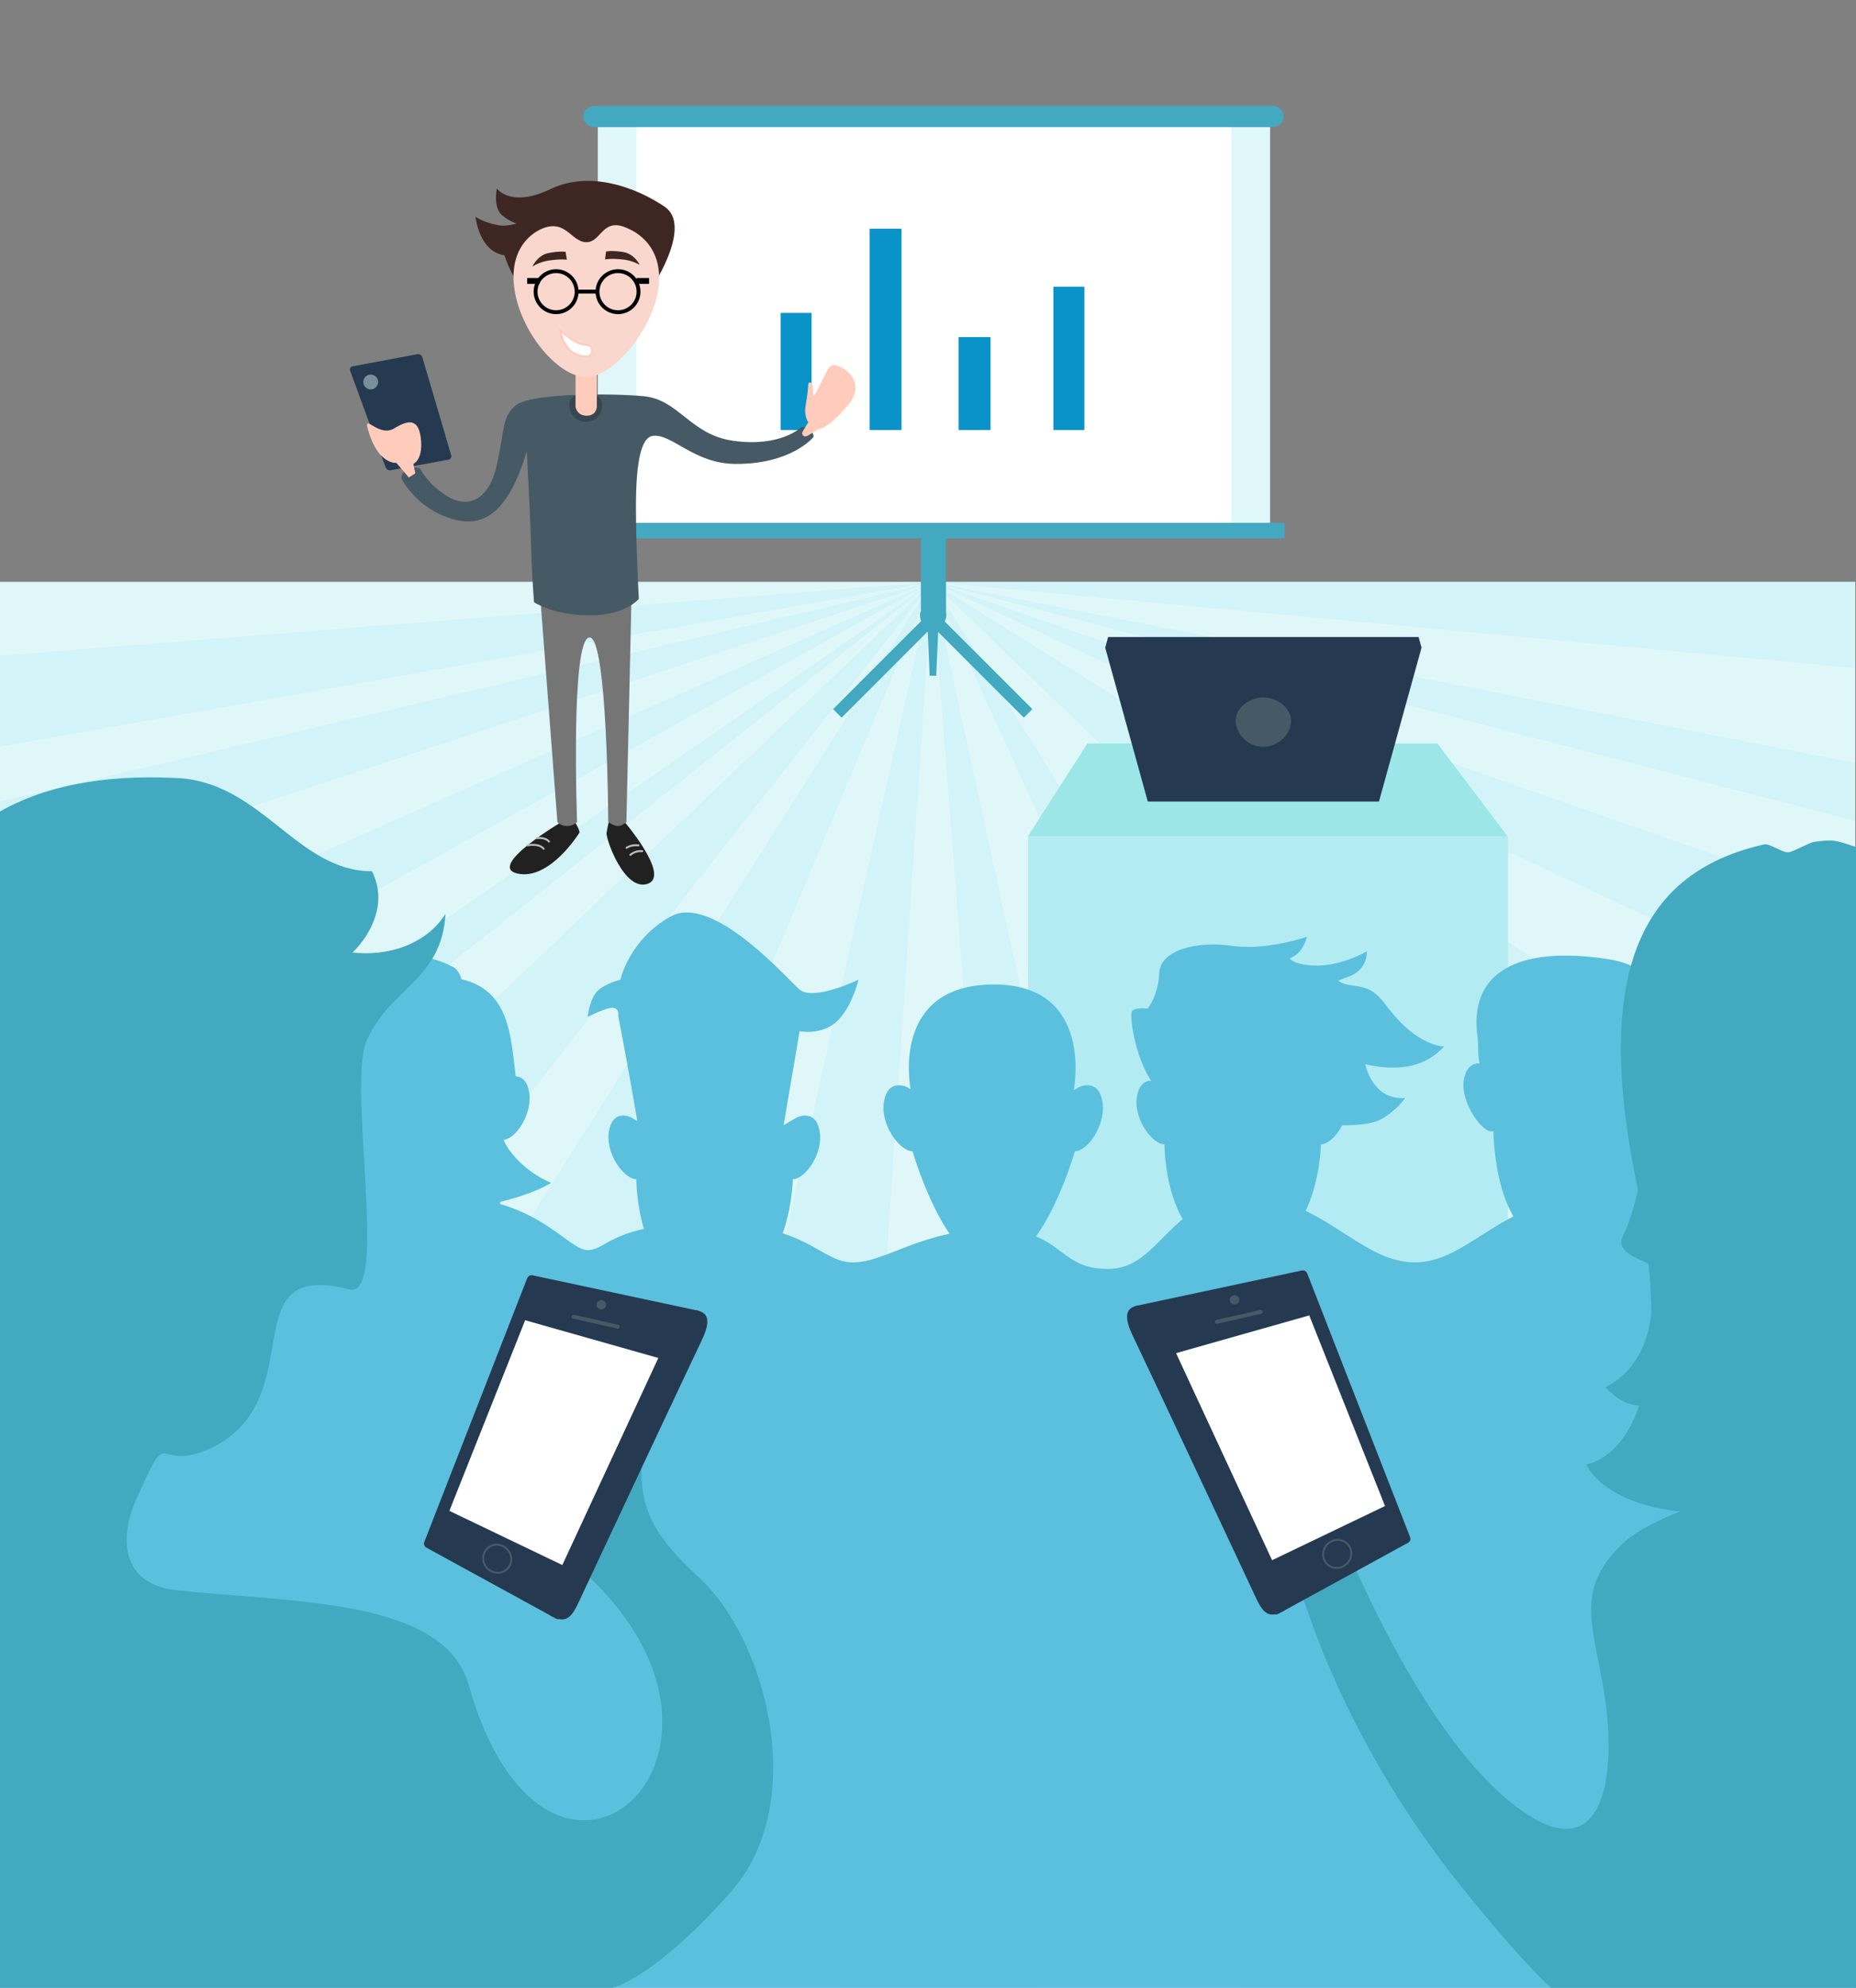 <?xml version="1.0" encoding="utf-8"?>
<!-- Generator: Adobe Illustrator 16.0.0, SVG Export Plug-In . SVG Version: 6.00 Build 0)  -->
<!DOCTYPE svg PUBLIC "-//W3C//DTD SVG 1.1//EN" "http://www.w3.org/Graphics/SVG/1.1/DTD/svg11.dtd">
<svg version="1.1" id="Ebene_1" xmlns="http://www.w3.org/2000/svg" xmlns:xlink="http://www.w3.org/1999/xlink" x="0px" y="0px"
	 width="1918.723px" height="2054.513px" viewBox="0 0 1918.723 2054.513" enable-background="new 0 0 1918.723 2054.513"
	 xml:space="preserve">
<rect x="0" y="0" width="1918.723" height="2054.513" fill="#808080" stroke="none"/>
<g>
	<rect y="601.37" fill="#E0F7FA" width="1918" height="1453"/>
</g>
<g opacity="0.3">
	<g>
		<g>
			<polygon fill="#B2EBF2" points="964,601.45 -1,677.697 -1,771.844 			"/>
		</g>
		<g>
			<polygon fill="#B2EBF2" points="963.939,601.45 959.139,603.624 0,1028.444 0,1136.448 			"/>
		</g>
		<g>
			<polygon fill="#B2EBF2" points="964.156,601.45 0,1268.448 0,1364.448 			"/>
		</g>
		<g>
			<polygon fill="#B2EBF2" points="964.156,601.45 -1,1521.439 -1,1827.469 			"/>
		</g>
		<g>
			<polygon fill="#B2EBF2" points="963.566,601.37 1918,601.37 1918,690.448 			"/>
		</g>
		<g>
			<polygon fill="#B2EBF2" points="964,601.698 1918,788.448 1918,848.448 			"/>
		</g>
		<g>
			<polygon fill="#B2EBF2" points="964,601.555 1919,934.448 1919,1048.448 			"/>
		</g>
		<g>
			<polygon fill="#B2EBF2" points="963.566,601.555 1917.566,1197.409 1918.566,1521.441 			"/>
		</g>
		<g>
			<polygon fill="#B2EBF2" points="963.566,601.477 1871.053,2054.37 1625.028,2054.37 			"/>
		</g>
		<g>
			<polygon fill="#B2EBF2" points="963.566,601.555 1075.973,2054.448 1279.994,2054.513 			"/>
		</g>
		<g>
			<polygon fill="#B2EBF2" points="963.566,601.412 865.952,2054.37 637.93,2054.37 			"/>
		</g>
		<g>
			<polygon fill="#B2EBF2" points="963.566,601.555 353.566,2054.513 45.566,2054.448 			"/>
		</g>
	</g>
	<g>
		<polygon fill="#B2EBF2" points="964,601.805 0,828.448 0,919.506 		"/>
	</g>
</g>
<g>
	<rect x="1063" y="864.37" fill="#B2EBF2" width="496" height="511"/>
</g>
<g>
	<polygon fill="#9CE6E8" points="1486.004,768.37 1124.107,768.37 1062.566,864.37 1558.566,864.37 	"/>
</g>
<g>
	<polygon fill="#253A51" points="1466.566,658.37 1145.566,658.37 1142.566,669.37 1186.566,828.37 1425.566,828.37 
		1469.566,669.37 	"/>
</g>
<g>
	<path fill="#455A64" d="M1334.298,749.038c-3.476,16.291-18.463,22.807-28.236,22.807c-9.991,0-24.327-6.082-28.237-22.807
		c-3.55-15.185,12.643-28.236,28.237-28.236S1337.552,733.786,1334.298,749.038z"/>
</g>
<g>
	<path fill="#5BC0DE" d="M459.133,1236.442c95.756,0,127.405,55.519,148.329,55.519c20.925,0,23.924-27.756,125.919-27.756
		s113.994,40.465,148.492,40.465c34.499,0,71.25-34.11,144.842-34.11c73.593,0,64.789,40.903,118.966,40.903
		s63.133-75.015,141.901-75.015c78.768,0,117.847,68.223,174.937,68.223s90.919-68.223,185.615-68.223
		s133.911,52.516,193.909,52.516c59.996,0,76.957,15.707,76.957,15.707v408.699H-1V1304.67c0,0,4.783-18.223,74.783-44.223
		c30.636-11.379,102.532,7.168,180.201,4C353.782,1260.375,459.133,1236.442,459.133,1236.442z"/>
</g>
<g>
	<path fill="#5BC0DE" d="M316.566,1455.37H-1v599h1920v-583h-582.434c0,0-170.348,208.998-514,157.993
		C478.914,1578.358,316.566,1455.37,316.566,1455.37z"/>
</g>
<g>
	<path fill="#5BC0DE" d="M569.9,1222.421c0,0-25.329-9.161-43.333-33.827c-2.369-3.245-4.335-6.808-5.968-10.536
		c12.917-1.122,30.64-27.646,26.227-50.27c-2.326-11.92-8.387-15.127-13.716-15.444c-5.005-40.893-6.132-88.906-56.079-100.345h0
		c0,0-2.465-10.218-9.131-12.885s-42-26-94,8.078c-39.148,25.655-34.843,79.891-30.324,105.134
		c-5.479,0.213-11.809,3.316-14.179,15.462c-3.844,19.696,10.239,42.349,22.515,48.625c-1.346,4.437-3.286,8.595-6.012,12.181
		c-20.667,27.188-44.667,39.104-44.667,39.104s15.17,12.73,60.991,19.664c7.774,19.685,23.776,37.331,54.776,42.941v47.066h37
		v-46.037c38-4.425,55.998-26.112,63.547-49.34C553.206,1233.461,569.9,1222.421,569.9,1222.421z"/>
</g>
<g>
	<path fill="#5BC0DE" d="M1433.398,1039.531c-12.879-17.272-20.524-19.067-36.03-21.173c-11.525-1.568-13.761-5.072-13.761-5.072
		s10.917-3.721,15.394-6.084c14.962-7.895,14.099-24.06,14.099-24.06s-38.725,23.307-73.592,11.459
		c-4.23-1.431-6.109-4.129-6.109-4.129s1.962-0.544,5.933-3.23c8.741-5.924,11.737-19.04,11.737-19.04s-42.367,14.564-77.538,9.299
		c-35.169-5.259-73.966,3.947-75.094,28.012c-1.126,24.058-12.029,36.842-12.029,36.842s-13.157-1.507-16.165,2.634
		c-2.794,3.837,2.557,45.772,19.734,71.839c-5.473,0.061-11.975,2.993-14.408,15.467c-4.512,23.119,15.306,50.331,28.275,50.331
		c0,0-0.844,98.441,64.156,112.396v49.349h27v-48.464c69-9.937,70.56-113.281,70.56-113.281c7.164,0,16.112-8.309,22.03-19.638
		c13.391,0.067,31.354-1.04,40.977-6.728c16.541-9.766,24.033-21.393,24.033-21.393s-16.555,1.787-27.835-9.839
		c-11.277-11.621-13.163-25.158-13.163-25.158s24.056,6.766,47.363,1.506c22.164-5.003,33.835-19.929,33.835-19.929
		S1465.354,1082.389,1433.398,1039.531z"/>
</g>
<g>
	<path fill="#5BC0DE" d="M1729.252,1098.949c14.881-40.309-6.576-98.374-66.153-107.612
		c-94.996-14.743-145.382,14.08-135.532,81.112c1.009,6.865,0.006,21.694,2.215,26.479c-6.072-0.23-13.658,2.511-16.364,16.384
		c-4.78,24.491,21.96,59.425,30.462,53.317c0,0,0.121,111.152,62.121,118.868v49.872h39v-48.781
		c95-10.864,70.118-119.959,70.118-119.959c13.743,0,33.449-28.826,28.673-53.317
		C1741.326,1102.682,1734.898,1099.285,1729.252,1098.949z"/>
</g>
<g>
	<path fill="#5BC0DE" d="M1115.284,1123.633l-5.37,3.199l0.145-0.368c0,0,21.596-109.004-82.485-109.004
		c-105.925,0-87.092,103.509-86.188,108.182l-3.363-2.009c0,0-19.354-9.984-24.03,13.986c-4.677,23.973,15.916,52.188,29.367,52.188
		c0,0,28.469,99.303,71.463,115.902c0.563,0.256,1.178,0.484,2.178,0.699v47.961h15v-46.729c48-7.592,79.192-117.834,79.192-117.834
		c13.448,0,33.005-28.215,28.327-52.188C1134.844,1113.649,1115.284,1123.633,1115.284,1123.633z"/>
</g>
<g>
	<path fill="#5BC0DE" d="M231.821,1130.292l-4.797,2.857l0.13-0.329c0,0,19.288-97.357-73.673-97.357
		c-94.607,0-77.787,92.45-76.979,96.623l-3.004-1.794c0,0-17.285-8.918-21.462,12.492c-4.177,21.411,14.216,46.611,26.229,46.611
		c0,0,25.409,88.693,63.809,103.52c0.503,0.229,0.926,0.433,1.926,0.625v42.83h13v-41.729c43-6.781,70.949-105.245,70.949-105.245
		c12.011,0,29.588-25.2,25.41-46.611C249.182,1121.374,231.821,1130.292,231.821,1130.292z"/>
</g>
<g>
	<path fill="#5BC0DE" d="M826.258,1022.392c-14.283-12.782-90.225-99.23-133.081-75.172c-42.858,24.06-51.882,65.369-51.882,65.369
		s-13.533,3.067-22.556,10.59c-9.021,7.518-11.277,27.821-11.277,27.821s19.548-10.154,26.314-9.398
		c6.769,0.752,5.264,7.893,5.264,7.893s10.993,56.418,19.803,109.131l-6.206-3.726c0,0-18.455-9.635-22.965,13.487
		c-4.512,23.118,15.254,50.323,28.223,50.323c0,0-0.895,104.431,70.105,113.423v43.236h21v-43.377
		c69-9.937,70.609-113.282,70.609-113.282c12.971,0,32.107-27.205,27.597-50.323c-4.513-23.122-23.565-13.487-23.565-13.487
		l-13.527,8.001c9.097-53.546,16.533-97.152,16.533-97.152s22.55,4.651,38.34-10.007c15.789-14.659,22.553-43.221,22.553-43.221
		S840.543,1035.18,826.258,1022.392z"/>
</g>
<g>
	<path fill="#42A9C1" d="M755.879,1954.85c80.996-91.496,36.688-262.438-35.313-326.438c-60-56-63-83.981-53-160.981
		c5.151-39.667-192.008,65.408-111.454,120.025c287.633,195.02,15.155,460.795-71.546,153.987c-25.433-90-182.268-84.997-302-97.997
		c-57.352-6.227-62-53.999-38-101.999c32-72,15-17.432,75-45.432c104-52,18.338-194.941,141.332-163.443
		c42.624,10.917-4.332-220.125,19.668-260.125c24-52,76-60,80-128c-20,32-60,44-96,40c20-20,36-52,20-84c-76,0-112-88-196-96
		c-64-4-133,2.458-189,34.458l-1,1215.464h634.318C632.885,2054.37,674.883,2046.344,755.879,1954.85z"/>
</g>
<g>
	<path fill="#253A51" d="M440.642,1599.369c-1.93-1.057-2.854-3.598-2.055-5.647l106.473-272.835c0.8-2.05,3.214-3.351,5.366-2.891
		l171.161,36.546c2.151,0.459,3.16,2.471,2.241,4.469l-143.59,312.228c-0.919,1.998-3.25,2.77-5.18,1.713L440.642,1599.369z"/>
</g>
<g>
	<polygon fill="#FFFFFF" points="464.566,1561.448 581.316,1617.448 680.566,1403.448 542.9,1364.448 	"/>
</g>
<g>
	<path fill="#253A51" d="M719.385,1354.071c7.682,1.627,18.781,4.711,6.114,31.044s-111.266,236.334-121.933,259.334
		s-14.884,35.961-33.904,25.549c-19.02-10.412,20.571-57.883,20.571-57.883S711.703,1352.444,719.385,1354.071z"/>
</g>
<g>
	<path fill="#455A64" d="M514.563,1626.455c-4.02,0-7.889-1.526-10.896-4.299c-6.411-5.91-6.989-15.748-1.29-21.931
		c2.85-3.091,6.78-4.793,11.067-4.793c4.02,0,7.89,1.527,10.896,4.3c6.41,5.909,6.988,15.747,1.29,21.93
		C522.779,1624.752,518.849,1626.455,514.563,1626.455z M513.443,1597.432c-3.722,0-7.129,1.474-9.596,4.148
		c-4.952,5.372-4.425,13.942,1.175,19.104c2.637,2.431,6.025,3.77,9.541,3.77c3.722,0,7.129-1.474,9.596-4.148
		c4.952-5.372,4.425-13.942-1.174-19.104C520.347,1598.771,516.958,1597.432,513.443,1597.432z"/>
</g>
<g>
	
		<ellipse transform="matrix(0.994 0.108 -0.108 0.994 150.092 -59.437)" fill="#455A64" cx="621.002" cy="1348.944" rx="4.975" ry="4.786"/>
</g>
<g>
	<path fill="#455A64" d="M638.568,1373.115c-0.146,0-0.295-0.016-0.443-0.05l-45.667-10.334c-1.077-0.243-1.753-1.314-1.509-2.392
		s1.317-1.754,2.392-1.509l45.667,10.334c1.077,0.243,1.753,1.314,1.509,2.392C640.307,1372.485,639.482,1373.115,638.568,1373.115z
		"/>
</g>
<g>
	<path fill="#42A9C1" d="M1809.566,1360.718l26,169.698c0,0-122.824,29.81-159.428,66.016c-50,49.458-27.572,85.016-16.572,161.016
		s0,189-104,100c-99.884-85.478-178-292.524-178-292.524l-45.675,31.509c0,0,33.271,170.959,176.125,349.977
		c67.01,83.973,95.55,107.961,95.55,107.961c103,0,315.434,0,315.434,0v-721.922l-95.217-73L1809.566,1360.718z"/>
</g>
<g>
	<path fill="#253A51" d="M1455.743,1594.369c1.93-1.057,2.854-3.598,2.055-5.647l-106.474-272.835
		c-0.8-2.05-3.215-3.351-5.366-2.891l-171.16,36.546c-2.151,0.459-3.16,2.471-2.241,4.469l143.591,312.228
		c0.919,1.998,3.25,2.77,5.18,1.713L1455.743,1594.369z"/>
</g>
<g>
	<polygon fill="#FFFFFF" points="1431.818,1556.448 1315.068,1612.448 1215.818,1398.448 1353.484,1359.448 	"/>
</g>
<g>
	<path fill="#253A51" d="M1177,1349.071c-7.682,1.627-18.781,4.711-6.114,31.044s111.266,236.334,121.933,259.334
		s14.884,35.961,33.904,25.549c19.02-10.412-20.57-57.883-20.57-57.883S1184.682,1347.444,1177,1349.071z"/>
</g>
<g>
	<path fill="#455A64" d="M1381.822,1621.455L1381.822,1621.455c-4.287,0-8.217-1.702-11.066-4.793
		c-5.699-6.183-5.121-16.021,1.289-21.93c3.007-2.772,6.877-4.3,10.897-4.3c4.286,0,8.217,1.702,11.066,4.793
		c5.699,6.183,5.121,16.021-1.29,21.931C1389.711,1619.928,1385.842,1621.455,1381.822,1621.455z M1382.942,1592.432
		c-3.517,0-6.905,1.339-9.542,3.771c-5.599,5.161-6.125,13.731-1.174,19.104c2.467,2.675,5.874,4.148,9.596,4.148
		c3.516,0,6.903-1.339,9.541-3.77c5.6-5.162,6.127-13.732,1.175-19.104C1390.071,1593.906,1386.664,1592.432,1382.942,1592.432z"/>
</g>
<g>
	
		<ellipse transform="matrix(-0.994 0.108 -0.108 -0.994 2689.109 2541.509)" fill="#455A64" cx="1275.382" cy="1343.944" rx="4.975" ry="4.786"/>
</g>
<g>
	<path fill="#455A64" d="M1257.816,1368.115c-0.914,0-1.738-0.63-1.948-1.559c-0.244-1.077,0.432-2.148,1.509-2.392l45.667-10.334
		c1.074-0.247,2.147,0.431,2.392,1.509c0.244,1.077-0.432,2.148-1.509,2.392l-45.667,10.334
		C1258.111,1368.099,1257.963,1368.115,1257.816,1368.115z"/>
</g>
<g>
	<path fill="#42A9C1" d="M1875.117,870.115c-3.748,0.479-21.783,10.085-25.442,10.667c-7.209,1.146-19.587-9.59-26.438-8.019
		c-115.238,26.433-178.239,115.317-132.643,343.472c0.958,4.793,1.852,9.502,2.718,14.142c-3.605,14.338-9.589,36.06-14.738,45.071
		c-8,14,5.267,21.419,17.995,27c2.457,1.077,5.082,2.288,7.721,3.539c1.832,18.689,2.741,35.693,2.892,51.173
		c-6.561,61.232-47.614,76.288-47.614,76.288s15.91,18.994,35.095,19.104c-19.489,56.943-54.827,60.881-54.827,60.881
		s14.855,37.697,90.996,48.016c57.711,7.82,111.211,0,111.211,0l76.959-87.999v-598C1895,867.572,1895.037,867.572,1875.117,870.115
		z"/>
</g>
<g>
	<rect x="618" y="129.37" fill="#E0F7FA" width="695" height="419"/>
</g>
<g>
	<rect x="658" y="131.37" fill="#FFFFFF" width="615" height="409"/>
</g>
<g>
	<path fill="#42A9C1" d="M1327.18,120.37c0,6.097-5.4,11-12,11H614.953c-6.6,0-12-4.903-12-11s5.4-11,12-11h700.227
		C1321.779,109.37,1327.18,114.273,1327.18,120.37z"/>
</g>
<g>
	<path fill="#42A9C1" d="M1328,556.37v-16H603v16h349v75.244c-1,1.361-0.929,2.813-0.929,4.326c0,2.109,0.385,4.1,1.239,5.883
		l-91.094,91.038l8.817,8.845l89.099-89.152l1.954,45.816h6.821l1.943-45.24l88.537,88.557l8.843-8.835l-90.634-90.628
		c0.98-1.884,1.76-4.016,1.76-6.285c0-1.359-0.357-2.666-0.357-3.904V556.37H1328z"/>
</g>
<g>
	<g>
		<g>
			<rect x="807" y="323.37" fill="#0993C9" width="32" height="121"/>
		</g>
	</g>
	<g>
		<g>
			<rect x="899" y="236.37" fill="#0993C9" width="33" height="208"/>
		</g>
	</g>
	<g>
		<g>
			<rect x="991" y="348.37" fill="#0993C9" width="33" height="96"/>
		</g>
	</g>
	<g>
		<g>
			<rect x="1089" y="296.37" fill="#0993C9" width="32" height="148"/>
		</g>
	</g>
</g>
<g>
	<path fill="#212121" d="M643.273,846.526c0,0,50.604,58.305,26.402,66.83c-24.202,8.526-43.453-46.479-42.629-52.529
		c0.826-6.049,3.852-17.601,3.852-17.601L643.273,846.526z"/>
</g>
<g>
	<path fill="#212121" d="M581.816,848.698c0,0-79.583,46.751-46.917,54.084c32.667,7.333,62.667-40,64-42
		c1.334-2-5.458-12.834-5.458-12.834L581.816,848.698z"/>
</g>
<g>
	<path fill="#757575" d="M558.733,619.865l17.5,229.583c0,0,3.167,4.25,10,4.25c6.833,0,10.333-4.25,10.333-4.25
		s-7-190.666,13-190.666c18.461,0,19.25,190.666,19.25,190.666s5.333,4.25,10,4.25s8.75-4.25,8.75-4.25l5.333-234.958
		L558.733,619.865z"/>
</g>
<g>
	<path fill="#253A51" d="M398.61,482.992c0.758,2.065,3.149,3.429,5.313,3.031l59.708-10.988c2.164-0.398,3.426-2.451,2.804-4.561
		l-29.839-101.33c-0.622-2.11-2.899-3.505-5.062-3.1l-67.035,12.569c-2.163,0.406-3.312,2.427-2.553,4.492L398.61,482.992z"/>
</g>
<g>
	<path fill="#455A64" d="M533.4,418.782c-14.887,12.258-11.024,23.398-20.116,63.109c-8.218,35.896-30.072,43.574-50.718,31.057
		c-21.167-12.833-28.21-28.807-28.21-28.807s-7.665-3.318-15.54,2.557c-4.671,3.484-3.75,8.084-3.75,8.084
		s13.488,26.978,45.414,39.166c32.086,12.25,62.086,6,84.086-67.5c0,0,3.531,63.491,4.5,97.5s3,58.454,3,58.454
		s20.129,13.546,57.481,13.546c37.353,0,50.862-17.016,50.862-17.016s-1.924-35.338-2.59-66.004
		c-0.667-30.666-2.921-100.146,17.079-102.479s42.334,28.666,85.167,28.999c58.104,0.452,80.73-27.629,80.73-27.629
		s1.77-2.992-3.855-7.371s-9.041-2.667-9.041-2.667s-20.501,20.501-69.501,13.834c-44.919-6.111-56.499-42.833-93.166-46.167
		S548.229,406.57,533.4,418.782z"/>
</g>
<g>
	<path fill="#FFCCBC" d="M829.816,445.948l5.75-9.5c0,0-4.5-6.75-2.875-16.25s2.875-19,2.875-22.75s5.5-4.213,5,8.519
		s12-22.519,18.25-27.769s40.25,13.5,18.25,40s-31,25.25-31,25.25l-10,6.25c0,0-3.438,2.375-5.563,0.688
		S829.816,445.948,829.816,445.948z"/>
</g>
<g>
	<path fill="#FFCCBC" d="M422.691,493.448l-13-15.125c0,0-19.125,2.459-29.458-34.976c-4.564-16.534,11.333,9.101,27.333-0.649
		s26-9.75,27.75,13c1.538,19.994-8,23.75-8,23.75l2,9.75L422.691,493.448z"/>
</g>
<g>
	<path fill="#BDBDBD" d="M651.627,884.562c-0.26,0-0.52-0.1-0.715-0.3c-0.386-0.394-0.381-1.025,0.013-1.412
		c0.213-0.208,5.277-5.09,13.188-4.129c0.548,0.067,0.938,0.566,0.871,1.114c-0.066,0.548-0.563,0.939-1.113,0.872
		c-6.922-0.848-11.5,3.527-11.546,3.572C652.131,884.467,651.879,884.562,651.627,884.562z"/>
</g>
<g>
	<path fill="#BDBDBD" d="M647.677,877.228c-0.303,0-0.603-0.137-0.799-0.397c-0.332-0.44-0.247-1.064,0.191-1.397
		c0.2-0.152,5.006-3.717,13.188-2.764c0.549,0.064,0.942,0.56,0.878,1.109c-0.063,0.548-0.555,0.952-1.108,0.877
		c-7.342-0.85-11.705,2.339-11.749,2.371C648.098,877.162,647.886,877.228,647.677,877.228z"/>
</g>
<g>
	<path fill="#BDBDBD" d="M562.067,878.23c-0.291,0-0.579-0.126-0.777-0.37c-4.548-5.601-15.715-3.228-15.828-3.203
		c-0.541,0.12-1.073-0.223-1.191-0.762s0.222-1.072,0.761-1.191c0.506-0.113,12.482-2.667,17.811,3.895
		c0.348,0.429,0.283,1.059-0.146,1.407C562.511,878.157,562.289,878.23,562.067,878.23z"/>
</g>
<g>
	<path fill="#BDBDBD" d="M567.567,870.823c-0.3,0-0.596-0.134-0.793-0.39c-3.346-4.349-11.44-3.269-11.522-3.257
		c-0.541,0.076-1.053-0.304-1.129-0.851c-0.077-0.546,0.303-1.052,0.849-1.13c0.379-0.053,9.328-1.258,13.387,4.018
		c0.337,0.438,0.255,1.066-0.183,1.402C567.995,870.755,567.78,870.823,567.567,870.823z"/>
</g>
<g>
	<path fill="#37474F" d="M622.65,418.948c0,9.436-7.648,17.084-17.084,17.084c-9.435,0-17.083-7.648-17.083-17.084
		c0-9.435,7.648-11.5,17.083-11.5C615.002,407.448,622.65,409.513,622.65,418.948z"/>
</g>
<g>
	<path fill="#FFCCBC" d="M617,374.37h-22v46.078c0,0,1.166,9.167,11.5,9.167s10.5-9.167,10.5-9.167V374.37z"/>
</g>
<g>
	<path fill="#3E2723" d="M686.992,213.536c-28.607-19.264-76.478-37.948-117.926-18.1s-55.459-0.714-55.459-0.714
		s-4.086,19.394,5.254,27.568c7.152,6.26,15.178,8.762,15.178,8.762s-10.557,3.255-18.68,1.75c-15.763-2.92-23.79-8.757-23.79-8.757
		s3.792,36.305,29.904,39.728c3.005,9.278,12.002,32.938,28.038,41.999c20.139,11.387,70.639-21.303,70.639-21.303l-14.569-12.04
		l70.904,20.5C676.484,292.929,715.6,232.802,686.992,213.536z"/>
</g>
<g>
	<g>
		<path fill="#F9D7CD" d="M679.737,303.438c-8.319,41.156-46.85,86.255-73.559,86.255c-28.46,0-65.238-43.345-73.558-86.255
			c-7.732-39.885,9.194-75.963,71.151-75.963C667.914,227.475,687.785,263.618,679.737,303.438z"/>
	</g>
</g>
<g>
	<g>
		<path fill="#3E2723" d="M606.153,250.315c16.081,0,16.279-27.236,43.91-13.906c27.63,13.322-6.521-25.207-43.885-25.207
			c-37.362,0-79.4,43.198-50.646,27.436C584.288,222.875,589.833,250.315,606.153,250.315z"/>
	</g>
</g>
<g>
	<path d="M638.899,324.667c-12.804,0-23.22-10.417-23.22-23.22s10.416-23.22,23.22-23.22s23.22,10.417,23.22,23.22
		S651.703,324.667,638.899,324.667z M638.899,282.228c-10.598,0-19.22,8.622-19.22,19.22s8.622,19.22,19.22,19.22
		s19.22-8.622,19.22-19.22S649.497,282.228,638.899,282.228z"/>
</g>
<g>
	<path d="M574.899,324.667c-12.803,0-23.22-10.417-23.22-23.22s10.417-23.22,23.22-23.22c12.804,0,23.22,10.417,23.22,23.22
		S587.703,324.667,574.899,324.667z M574.899,282.228c-10.598,0-19.22,8.622-19.22,19.22s8.622,19.22,19.22,19.22
		c10.598,0,19.22-8.622,19.22-19.22S585.498,282.228,574.899,282.228z"/>
</g>
<g>
	<rect x="597" y="299.37" width="22" height="4"/>
</g>
<g>
	<rect x="545" y="287.37" width="13" height="6"/>
</g>
<g>
	<rect x="658" y="287.37" width="13" height="6"/>
</g>
<g>
	<g>
		<path fill="#FFFFFF" d="M606.566,368.449c-23.607,0-26.961-24.089-26.992-24.332l-0.382-2.986l2.093,2.164
			c0.127,0.131,12.863,13.153,25.281,13.153c1.643,0,3.002,0.63,3.93,1.823c0.776,0.997,1.204,2.36,1.204,3.838
			C611.7,365.226,609.779,368.449,606.566,368.449z"/>
	</g>
	<g>
		<path fill="#FFCCBC" d="M581,343.99c0,0,13,13.458,26,13.458c6,0,5,10.001,0,10.001C584,367.449,581,343.99,581,343.99
			 M577.818,338.266l0.764,5.978c0.033,0.257,0.849,6.365,4.658,12.527c3.575,5.783,10.523,12.678,23.326,12.678
			c3.839,0,6.134-3.731,6.134-7.339c0-1.7-0.503-3.281-1.415-4.453c-1.108-1.424-2.784-2.209-4.719-2.209
			c-12.012,0-24.438-12.719-24.562-12.848L577.818,338.266L577.818,338.266z"/>
	</g>
</g>
<g>
	<path fill="#3E2723" d="M550.472,275.473c0,0,4.924-11.78,16.885-14.025c11.96-2.243,17.334-1.174,17.334-1.174l1.354,8.138
		c0,0-6.425-1.067-19.354,0.971C557.288,270.864,550.472,275.473,550.472,275.473z"/>
</g>
<g>
	<path fill="#3E2723" d="M661.324,273.739c0,0-5.387-11.577-17.427-13.347c-12.039-1.769-17.366-0.488-17.366-0.488l-1.033,8.185
		c0,0,6.379-1.32,19.378,0.205C654.331,269.403,661.324,273.739,661.324,273.739z"/>
</g>
<g>
	<circle fill="#78909C" cx="383.233" cy="394.781" r="7.667"/>
</g>
</svg>

